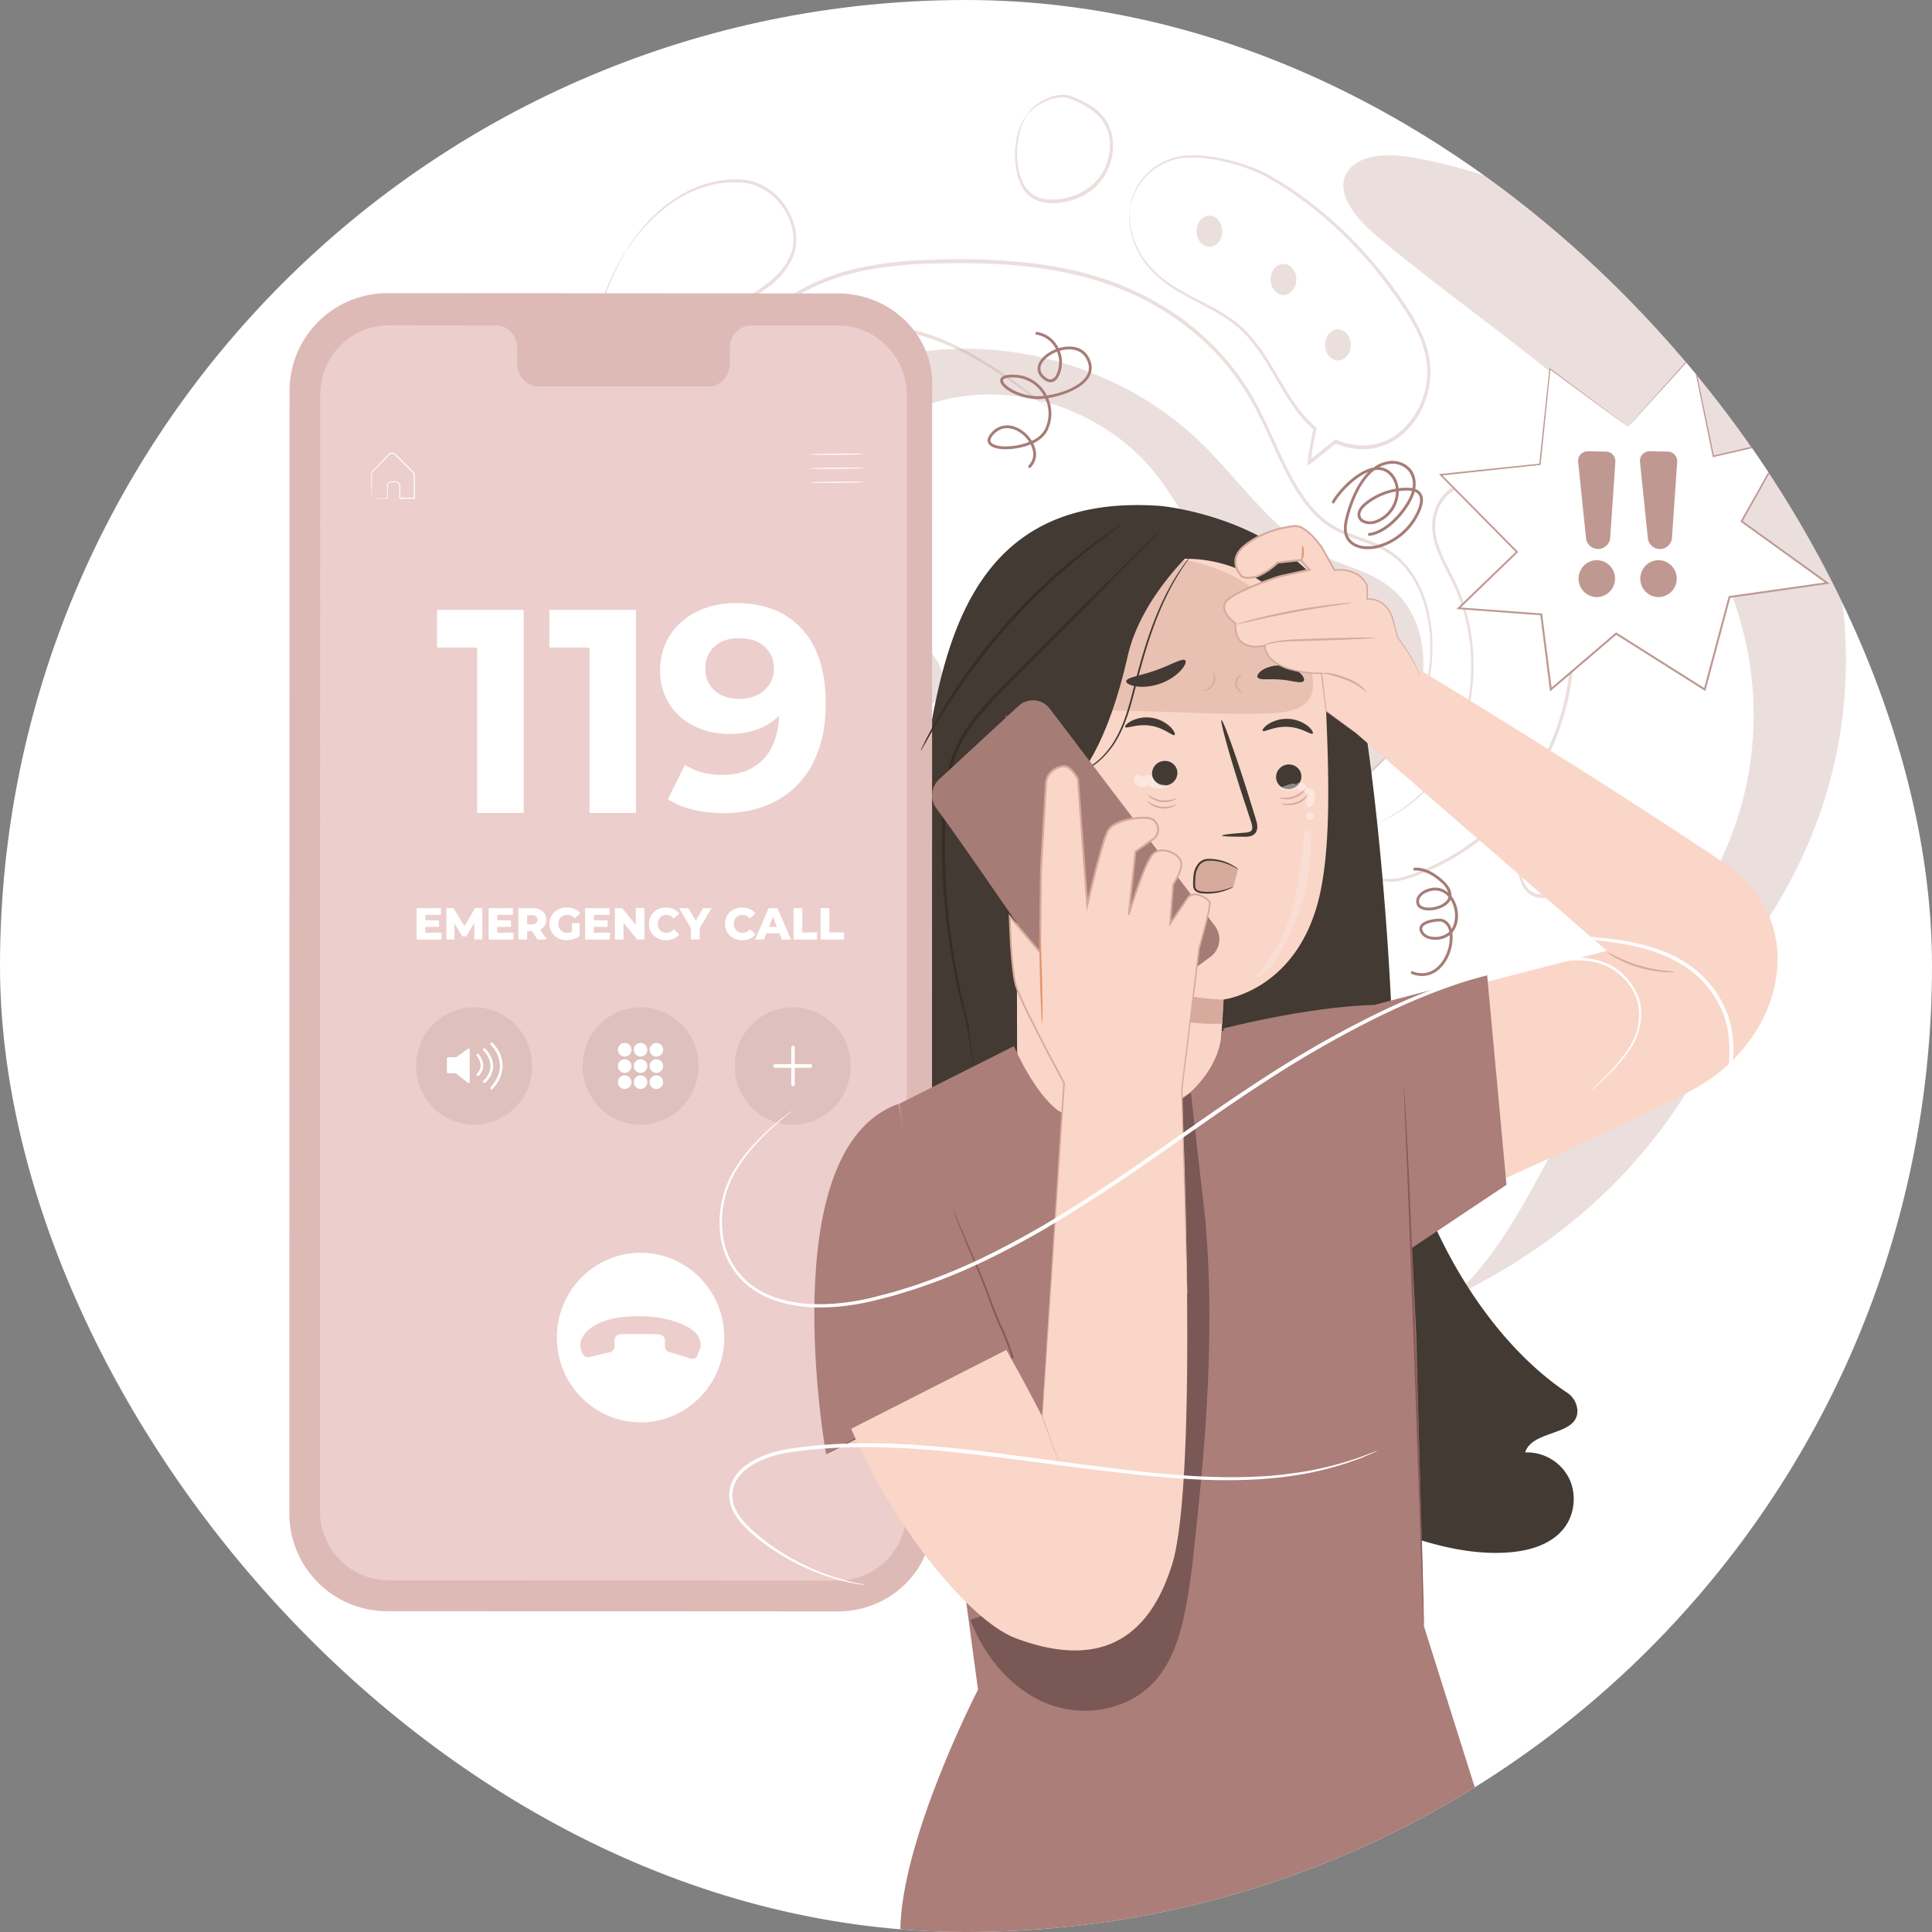 <svg xmlns="http://www.w3.org/2000/svg" width="48" height="48" fill="none"><rect width="100%" height="100%" fill="#808080" stroke="none"/><g clip-path="url(#a)"><rect width="48" height="48" fill="#fff" rx="24"/><g clip-path="url(#b)"><path fill="#BF9892" d="M14.58 8.988a5.59 5.59 0 0 0-1.537 3.564 5.592 5.592 0 0 0 1.183 3.696c1.067 1.352 2.758 2.203 3.51 3.753.145.3.252.633.21.964-.041.331-.263.656-.587.736-.429.106-.832-.223-1.151-.528-1.206-1.148-2.418-2.305-3.395-3.652-.978-1.348-1.717-2.912-1.854-4.57-.136-1.66.393-3.418 1.619-4.544.381-.351.879-.65 1.39-.565.51.085.916.728.61 1.146M31.297 20.884c1.295-.62 2.648-1.289 3.469-2.467.82-1.178.866-3.028-.292-3.877-.484-.355-1.094-.485-1.634-.747-1.225-.595-2-1.813-2.973-2.764-1.934-1.892-4.829-2.745-7.48-2.204-1.633.333-3.305 1.358-3.659 2.987-.227 1.044.14 2.147.75 3.024.61.877 1.445 1.569 2.27 2.248.426.352 1.055.709 1.477.352.385-.325.199-.989-.187-1.313-.386-.324-.9-.449-1.33-.713-1.137-.701-1.448-2.357-.846-3.55.603-1.192 1.926-1.908 3.256-2.036 1.759-.17 3.582.623 4.655 2.027.768 1.004 1.25 2.354 2.41 2.854.782.336 1.794.238 2.36.874.571.642.309 1.72-.323 2.303s-1.511.797-2.349.99" opacity=".31"/><path fill="#BF9892" d="M36.723 28.724c4.078-1.72 7.231-4.887 8.5-8.532 1.267-3.646.63-7.72-1.716-10.976-1.847-2.565-4.829-4.656-8.349-5.292-.568-.102-1.27-.128-1.616.26-.447.499.082 1.185.606 1.63 2.841 2.41 6.326 4.438 8.148 7.452 1.306 2.159 1.624 4.716.876 7.05-.747 2.335-2.552 4.425-4.977 5.763-.552.305-1.147.58-1.563 1.009-.416.428-.609 1.067-.251 1.53" opacity=".31"/><path fill="#BF9892" d="M39.055 27.725c.879-1.521 2.097-3.021 3.806-3.428.081-.02.175-.033.24.018.093.073.062.22.02.33-1.249 3.389-3.668 5.947-6.919 7.519l-.005-.036c1.275-1.21 1.98-2.881 2.858-4.403Z" opacity=".31"/><g fill="#BF9892" opacity=".31"><path d="M26.11 10.182a.964.964 0 0 0-.11-.096c-.074-.06-.185-.146-.327-.257-.287-.218-.702-.537-1.243-.87a7.202 7.202 0 0 0-.91-.48 4.585 4.585 0 0 0-1.106-.335 4.01 4.01 0 0 0-.618-.05 3.248 3.248 0 0 0-1.293.262 3.17 3.17 0 0 0-.622.366c-.096.08-.194.158-.28.25a2.607 2.607 0 0 0-.627.964 2.147 2.147 0 0 0-.133.775c.005.261.056.512.129.741.074.23.17.442.274.635.054.096.105.192.164.28.028.044.056.089.085.132l.089.124c.236.327.494.59.747.796.505.417.983.606 1.312.699.082.026.157.039.221.053.064.015.12.022.164.027a.74.74 0 0 0 .135.012.767.767 0 0 0-.134-.031 1.67 1.67 0 0 1-.161-.036c-.064-.017-.137-.033-.218-.062a3.73 3.73 0 0 1-1.288-.717 4.247 4.247 0 0 1-.73-.793 4.246 4.246 0 0 1-.592-1.15 2.49 2.49 0 0 1-.122-.71c-.003-.248.04-.5.128-.736a2.504 2.504 0 0 1 .606-.928c.084-.09.18-.165.273-.244a3.08 3.08 0 0 1 .606-.357 3.217 3.217 0 0 1 1.267-.26c.207.002.41.012.607.046.395.057.76.184 1.095.322.334.14.636.305.907.466.541.324.96.633 1.25.841l.336.242a.797.797 0 0 0 .12.079Z"/><path d="m21.969 16.865-.007-.026-.022-.077c-.01-.034-.021-.077-.04-.126l-.064-.168a3.687 3.687 0 0 0-.613-.976c-.316-.376-.756-.758-1.274-1.18-.258-.214-.536-.44-.815-.702-.14-.13-.28-.271-.414-.426a3.98 3.98 0 0 1-.386-.51 3.547 3.547 0 0 1-.313-.615l-.06-.171c-.019-.058-.032-.119-.048-.178-.014-.06-.036-.119-.043-.183l-.031-.188c-.013-.062-.015-.127-.02-.191-.003-.065-.01-.13-.012-.196l.004-.197c0-.033 0-.066.002-.1l.01-.099c.007-.066.012-.133.02-.2l.036-.198c.006-.034.011-.067.019-.1l.025-.098.051-.198c.314-1.043 1.02-1.99 1.97-2.492.469-.26.983-.435 1.517-.544a9.78 9.78 0 0 1 1.652-.177c1.127-.033 2.303-.01 3.48.25.588.13 1.161.317 1.7.582.27.13.532.279.783.446a6.48 6.48 0 0 1 1.359 1.2c.196.235.377.484.54.745.324.525.56 1.107.82 1.654.26.546.551 1.073.952 1.442.052.043.1.092.154.13.053.038.106.078.16.113.11.069.223.124.337.172.227.097.456.167.674.253.217.088.429.188.606.344.049.033.089.079.13.12.042.043.086.082.12.132l.11.142.095.155c.118.211.216.437.275.673l.025.087.018.089.036.177.023.177.011.088.005.089c.032.47-.016.926-.132 1.327-.114.403-.292.75-.484 1.044-.39.59-.842.963-1.217 1.232-.382.263-.698.42-.914.522-.107.052-.19.087-.246.111l-.063.029a.089.089 0 0 0-.02.01c0 .002.007 0 .021-.006l.064-.024a5.88 5.88 0 0 0 1.172-.61c.38-.265.84-.637 1.238-1.23a3.85 3.85 0 0 0 .497-1.058c.12-.41.17-.873.14-1.353l-.005-.09-.011-.09-.023-.183-.036-.18-.018-.092-.025-.089a2.851 2.851 0 0 0-.281-.693l-.098-.16a24.536 24.536 0 0 0-.113-.148c-.036-.052-.081-.092-.124-.137-.043-.043-.085-.09-.134-.125a2.129 2.129 0 0 0-.622-.356c-.221-.089-.45-.16-.672-.255a2.076 2.076 0 0 1-.631-.405c-.388-.358-.674-.877-.93-1.42-.26-.543-.495-1.129-.823-1.664a6.828 6.828 0 0 0-.548-.756 6.454 6.454 0 0 0-1.375-1.217 6.514 6.514 0 0 0-.791-.451 7.683 7.683 0 0 0-1.715-.589c-1.186-.26-2.366-.283-3.497-.248a9.84 9.84 0 0 0-1.662.18 5.34 5.34 0 0 0-1.535.553c-.475.264-.908.62-1.243 1.066-.344.437-.595.95-.758 1.48l-.052.203-.025.1c-.008.034-.012.069-.019.102l-.035.204c-.009.069-.014.137-.02.205l-.01.102c-.003.034-.002.068-.003.101l-.003.203c.002.067.009.134.013.2.005.066.008.133.02.197l.033.193c.008.065.03.125.044.187.017.061.031.123.05.182l.063.175c.09.228.2.437.322.627.12.19.255.36.393.515.137.156.279.297.42.428.282.262.561.486.82.697.52.418.961.794 1.278 1.163.32.364.513.711.62.958l.068.166c.02.048.031.09.043.123l.027.075a.14.14 0 0 0 .01.025Z"/><path d="M31.415 18.42c.001.006.094-.008.26-.043.167-.036.409-.09.7-.193.29-.107.636-.27.953-.584a2.146 2.146 0 0 0 .542-.972c.02-.065.03-.135.044-.204.007-.07.019-.14.02-.213a1.58 1.58 0 0 0-.17-.806 1.591 1.591 0 0 0-.463-.534c-.349-.26-.71-.359-1.002-.445a6.95 6.95 0 0 1-.69-.22c-.16-.066-.244-.113-.247-.106-.001.004.019.018.059.044.04.025.1.058.178.096.158.077.394.16.686.252.29.094.644.2.977.454.166.126.324.293.435.51.112.214.172.479.157.75 0 .067-.012.134-.018.2-.014.065-.023.13-.042.193a2.137 2.137 0 0 1-.513.932 2.61 2.61 0 0 1-.923.587c-.285.111-.524.174-.689.222a1.606 1.606 0 0 0-.254.08ZM25.512 2.856a.272.272 0 0 0-.052.064c-.03.046-.071.116-.113.216a1.984 1.984 0 0 0-.12.923c.02.197.064.42.184.617.06.096.14.182.234.241.094.062.2.098.309.118.22.037.45.008.681-.06a1.47 1.47 0 0 0 .654-.404c.193-.205.318-.49.353-.781.041-.29-.024-.593-.166-.804a1.343 1.343 0 0 0-.505-.436 2.915 2.915 0 0 0-.386-.17.529.529 0 0 0-.128-.023.981.981 0 0 0-.439.087 1.331 1.331 0 0 0-.3.179 1.02 1.02 0 0 0-.162.162.308.308 0 0 0-.044.071c.005.007.068-.091.223-.202a1.39 1.39 0 0 1 .297-.16.962.962 0 0 1 .421-.07.69.69 0 0 1 .238.074c.083.036.168.076.253.124.17.094.347.222.474.418.129.195.186.465.147.735-.034.268-.15.532-.33.723-.178.195-.399.315-.62.385a1.47 1.47 0 0 1-.651.063.705.705 0 0 1-.501-.32 1.38 1.38 0 0 1-.18-.576 2.03 2.03 0 0 1 .092-.899c.073-.198.143-.29.137-.295ZM17.91 15.684c-.003-.002-.018.014-.046.048a1.22 1.22 0 0 0-.108.161 1.072 1.072 0 0 0-.114.302 1.433 1.433 0 0 0-.015.44c.02.166.081.335.177.492.047.077.11.152.185.206a.657.657 0 0 0 .251.107c.18.037.37.015.558-.038.188-.055.38-.155.537-.323a1.146 1.146 0 0 0 .285-.991 1.082 1.082 0 0 0-.119-.306.992.992 0 0 0-.175-.24.912.912 0 0 0-.214-.154 1.208 1.208 0 0 0-.218-.09.76.76 0 0 0-.212-.024 1.05 1.05 0 0 0-.601.222.854.854 0 0 0-.135.13.208.208 0 0 0-.037.058c.005.006.06-.07.187-.155.126-.082.328-.187.586-.187a.746.746 0 0 1 .198.029c.066.021.137.053.205.09a.84.84 0 0 1 .355.369c.045.087.086.179.105.28a1.047 1.047 0 0 1-.263.897c-.145.155-.325.25-.504.304-.18.052-.361.073-.527.042a.591.591 0 0 1-.228-.093.627.627 0 0 1-.168-.182 1.176 1.176 0 0 1-.174-.453 1.4 1.4 0 0 1 .003-.418c.022-.12.06-.219.097-.294.076-.15.134-.223.128-.229ZM37.946 20.955c-.003-.003-.05.046-.113.162a.984.984 0 0 0-.108.565.98.98 0 0 0 .136.374c.036.06.083.118.141.16a.503.503 0 0 0 .193.082.903.903 0 0 0 .425-.027.916.916 0 0 0 .411-.244.876.876 0 0 0 .224-.759.776.776 0 0 0-.09-.236.737.737 0 0 0-.3-.3.664.664 0 0 0-.33-.073.843.843 0 0 0-.462.15c-.097.074-.13.144-.127.146.006.006.045-.054.143-.113a.875.875 0 0 1 .447-.116.634.634 0 0 1 .569.355.688.688 0 0 1 .079.444.779.779 0 0 1-.205.429.856.856 0 0 1-.378.225.86.86 0 0 1-.394.032c-.257-.035-.387-.327-.427-.541a.993.993 0 0 1 .08-.535c.052-.116.092-.175.086-.18ZM28.084 5.133c-.001 0-.004.012-.008.038a1.646 1.646 0 0 0 .015.564c.039.192.117.422.258.651.14.231.346.451.602.643.255.194.56.355.888.526.326.173.683.357 1.005.658.321.301.583.726.845 1.177.264.447.544.939.959 1.297l-.015-.047a23.76 23.76 0 0 0-.08.41l-.038.215-.017.111c-.005.04-.011.071-.01.122v.08l.058-.046.657-.523-.034.005c.36.154.771.2 1.162.072.39-.127.744-.443.966-.87.202-.383.292-.856.216-1.295-.071-.44-.265-.818-.474-1.154a10.797 10.797 0 0 0-1.378-1.755 9.751 9.751 0 0 0-1.482-1.257c-.246-.17-.49-.321-.732-.45a4.29 4.29 0 0 0-.723-.277c-.47-.132-.908-.192-1.293-.16a1.54 1.54 0 0 0-.912.421 1.493 1.493 0 0 0-.38.591 1.363 1.363 0 0 0-.047.188c-.006.042-.01.064-.008.065a.41.41 0 0 0 .017-.063 1.497 1.497 0 0 1 .44-.751c.21-.195.518-.367.895-.398.378-.026.812.037 1.277.173.231.07.473.157.712.278.237.13.48.281.723.452.489.34.986.755 1.467 1.255.481.497.946 1.08 1.364 1.743.204.331.39.7.458 1.117.071.413-.014.859-.206 1.224-.212.408-.549.71-.92.83-.373.123-.767.08-1.115-.068l-.018-.008-.016.013-.657.526.058.034c0-.024.005-.066.01-.1l.016-.107.037-.213c.026-.14.053-.278.079-.409l.006-.03-.021-.017c-.401-.344-.68-.826-.945-1.273-.264-.45-.532-.88-.864-1.188-.332-.306-.694-.489-1.022-.659-.33-.167-.632-.324-.885-.512a2.293 2.293 0 0 1-.598-.622 2.026 2.026 0 0 1-.264-.632 1.744 1.744 0 0 1-.04-.441c.006-.101.015-.153.012-.154Z"/><path d="M32.923 8.534c-.016.213.113.4.29.42.175.02.33-.138.345-.35.016-.213-.113-.4-.289-.42-.175-.02-.33.137-.346.35ZM31.888 7.33c.176 0 .319-.172.319-.386 0-.214-.143-.387-.319-.387-.176 0-.319.173-.319.387 0 .214.143.387.319.387ZM29.73 5.71c-.016.212.113.4.289.42.175.019.33-.138.346-.35.016-.213-.113-.401-.289-.42-.175-.02-.33.137-.346.35ZM34.31 20.418s-.005-.006-.018-.014a1.292 1.292 0 0 0-.688-.218 1.282 1.282 0 0 0-.543.11l-.1.045.107-.002a.845.845 0 0 1 .43.098.765.765 0 0 1 .348.41l.002-.026a.739.739 0 0 0-.066.516c.04.18.149.342.293.435.142.098.312.14.482.135.171-.004.343-.05.514-.108a5.943 5.943 0 0 0 3.022-2.359 6.3 6.3 0 0 0 .696-1.454 6.244 6.244 0 0 0 .313-1.721 7.636 7.636 0 0 0-.162-1.82 5.504 5.504 0 0 0-.478-1.393c-.226-.421-.554-.752-.924-.94-.368-.188-.778-.25-1.157-.14a1.08 1.08 0 0 0-.748.748c-.017.053-.028.11-.037.165-.034.226 0 .458.065.66.065.205.153.39.243.567.09.179.183.349.258.526.076.176.144.356.195.539.212.73.237 1.474.138 2.12a4.442 4.442 0 0 1-.575 1.618 4.026 4.026 0 0 1-.782.945c-.247.216-.463.34-.607.424l-.164.097a.557.557 0 0 0-.056.037.35.35 0 0 0 .057-.026l.168-.09a3.426 3.426 0 0 0 1.016-.803 4 4 0 0 0 .404-.551c.258-.426.493-.978.594-1.638a5.042 5.042 0 0 0-.132-2.159 4.433 4.433 0 0 0-.196-.551c-.077-.182-.17-.354-.258-.531a3.679 3.679 0 0 1-.236-.554 1.357 1.357 0 0 1-.06-.613c.009-.051.017-.103.034-.152a1.012 1.012 0 0 1 .217-.395c.131-.147.3-.243.479-.295.36-.102.756-.043 1.11.139.355.18.67.5.888.905.213.411.364.88.467 1.365a7.6 7.6 0 0 1 .16 1.79 6.15 6.15 0 0 1-.306 1.692 6.202 6.202 0 0 1-.683 1.433 6.286 6.286 0 0 1-.439.592 5.927 5.927 0 0 1-2.54 1.752c-.17.06-.336.105-.5.11a.762.762 0 0 1-.455-.123.674.674 0 0 1-.214-.864l.008-.013-.006-.014a.807.807 0 0 0-.82-.529l.006.042a1.271 1.271 0 0 1 .927-.058c.105.034.181.073.233.098l.058.032.019.01ZM15.556 6.23s-.174.233-.398.726a6.644 6.644 0 0 0-.557 2.464c-.001.064-.003.13-.002.196.005.132.007.268.024.404.026.274.082.56.178.833.092.275.216.548.38.798.083.124.175.241.279.348.105.105.222.195.349.267.127.074.265.118.408.143a.67.67 0 0 0 .434-.077.82.82 0 0 0 .329-.372c.077-.16.118-.34.142-.522.051-.364.027-.735.035-1.104.007-.37.03-.746.108-1.111.077-.364.212-.708.418-.974.204-.268.461-.463.718-.64.257-.178.517-.34.759-.534a1.79 1.79 0 0 0 .57-.763c.104-.33.049-.695-.09-.968-.13-.28-.326-.5-.542-.648a1.38 1.38 0 0 0-.684-.237 2.675 2.675 0 0 0-.652.05c-.41.09-.765.262-1.051.462-.287.198-.51.416-.68.607-.087.093-.155.187-.218.264-.058.082-.109.15-.147.208l-.084.134a.264.264 0 0 0-.026.047s.012-.013.033-.042l.09-.127c.04-.056.092-.122.151-.201.064-.074.134-.165.222-.256.171-.185.395-.396.68-.588a2.9 2.9 0 0 1 1.04-.442c.201-.039.417-.054.639-.043.22.015.447.092.655.232.206.143.39.354.515.62.03.067.057.138.08.21.023.07.037.146.044.223.014.153.006.317-.042.46-.054.144-.133.281-.225.4a1.986 1.986 0 0 1-.32.322c-.235.189-.496.35-.755.528-.258.178-.523.376-.738.657-.216.28-.357.64-.436 1.014-.08.377-.104.76-.11 1.134-.007.374.016.74-.033 1.09a1.645 1.645 0 0 1-.132.49.735.735 0 0 1-.294.336c-.249.145-.541.065-.78-.063a1.546 1.546 0 0 1-.334-.253c-.1-.102-.19-.215-.27-.334a3.468 3.468 0 0 1-.374-.776 3.473 3.473 0 0 1-.178-.811c-.018-.134-.02-.267-.026-.397v-.193a6.691 6.691 0 0 1 .21-1.507 6.363 6.363 0 0 1 .585-1.496l.079-.138a.274.274 0 0 0 .024-.05Z"/></g><path fill="#423A33" d="M39.19 35.04a.568.568 0 0 0-.265-.445c-2.35-1.576-4.123-5.07-4.301-8.026l-.016-.512v-.002c-.147-4.447-.761-9.565-1.303-10.723-1.152-2.466-4.471-2.762-4.471-2.762-4.583-.332-5.402 3.235-5.865 6.483a1604.33 1604.33 0 0 1-1.396 9.238l.843.33c.992 2.979 3.227 5.387 6.131 6.495.845.322 1.56.452 1.896.174a11.5 11.5 0 0 0 4.824 2.966c.74.228 1.516.38 2.286.307.5-.047 1.027-.215 1.326-.624.257-.353.292-.858.087-1.243a1.174 1.174 0 0 0-1.073-.611c.174-.57 1.316-.403 1.297-1.045Z"/><path fill="#FAD6C8" d="m29.444 13.882-.286-.277-3.099 1.265a.87.87 0 0 0-.817.848l.027 10.226c-.004.693.134 1.293.547 1.846l.435.582c.992 1.327 3.033 1.218 3.82-.244.054-.103.092-.192.108-.265.017-.091.042-.151.047-.228.092-.823.097-1.536.097-1.536.055-.903.073-1.274.074-1.266 0 0 1.898-.22 2.411-2.688.255-1.227.207-2.915.135-4.577-.099-2.3-1.674-3.688-3.499-3.686Z"/><path fill="#D6AA9C" d="M24.952 17.824c2.085-.356 4.28-.047 6.43-.094.36-.008.757-.037 1.003-.215.244-.178.26-.448.225-.69-.176-1.224-1.371-2.668-3.4-2.952" opacity=".47"/><path fill="#DEBAB7" d="M20.809 40.036 9.623 40.03a2.43 2.43 0 0 1-2.435-2.424l.005-27.898A2.43 2.43 0 0 1 9.63 7.284l11.186.006c1.346.001 2.436 1.087 2.343 2.425l-.005 27.898c.092 1.339-1 2.424-2.346 2.423Z"/><path fill="#ECCECC" d="M20.825 8.088h-2.169c-.29 0-.526.248-.526.556v.4c0 .307-.236.556-.527.556l-4.228-.002c-.29 0-.526-.25-.526-.558v-.399c0-.308-.236-.557-.527-.557h-.763l-1.898-.002c-.943 0-1.707.773-1.707 1.728l-.006 27.724c0 .954.763 1.728 1.706 1.729l11.164.006c.942 0 1.707-.773 1.707-1.728l.006-27.724c0-.954-.764-1.728-1.706-1.729Z"/><path fill="#fff" d="M21.46 11.28c0 .008-.3.016-.671.02-.372.003-.673-.001-.673-.01 0-.007.301-.016.672-.02.372-.002.673.002.673.01ZM21.465 11.628c0 .008-.301.017-.672.02-.372.003-.673 0-.673-.009 0-.008.301-.017.672-.02.371-.003.673.001.673.009ZM21.468 11.976c0 .008-.301.017-.672.02-.372.004-.673 0-.673-.008s.3-.017.672-.02c.372-.003.672 0 .672.008ZM9.235 12.386s.01-.002.028-.002l.078-.003.287-.007-.008.008-.004-.21c0-.04-.003-.076 0-.122a.111.111 0 0 1 .097-.09c.046 0 .087-.003.137 0a.113.113 0 0 1 .095.112l.003.308-.013-.014.362-.003-.014.014-.004-.457v-.116c0-.036-.022-.06-.052-.087l-.158-.158-.153-.153-.074-.074c-.025-.025-.045-.05-.075-.056a.096.096 0 0 0-.083.016c-.022.018-.046.045-.068.067l-.13.133c-.081.085-.167.164-.228.238-.027.041-.017.091-.019.137v.13a110.792 110.792 0 0 1-.004.389l-.003-.044-.003-.131-.005-.21-.002-.132-.001-.072c0-.026.006-.053.02-.077.067-.083.147-.156.229-.245l.129-.134c.023-.023.042-.046.07-.07a.12.12 0 0 1 .105-.02c.038.008.063.04.087.062l.074.074.153.152.159.158c.013.014.028.025.04.044.012.019.019.04.02.062v.117l.004.457v.014h-.014l-.362.002h-.013v-.013l-.002-.308a.088.088 0 0 0-.074-.088c-.041-.003-.09-.001-.131 0a.09.09 0 0 0-.078.07c-.004.037-.001.08-.002.118v.219h-.008l-.292-.003a8.08 8.08 0 0 1-.1-.002ZM15.915 35.337c1.148 0 2.08-.943 2.08-2.106 0-1.163-.932-2.106-2.08-2.106-1.148 0-2.08.943-2.08 2.106 0 1.163.932 2.106 2.08 2.106Z"/><path fill="#ECCECC" d="m14.638 33.716.52-.124a.143.143 0 0 0 .109-.14v-.108s-.022-.184.15-.196c.122-.008.903 0 .903 0s.206-.004.202.16v.158c0 .054.035.102.086.117l.563.173a.121.121 0 0 0 .148-.07l.072-.177a.236.236 0 0 0 .018-.102.498.498 0 0 0-.097-.263c-.112-.145-.638-.488-1.642-.438-.956.047-1.165.455-1.22.552a.418.418 0 0 0-.017.272l.042.1a.142.142 0 0 0 .163.086Z"/><path fill="#A88886" d="M15.915 27.943a1.45 1.45 0 0 0 1.44-1.459 1.45 1.45 0 0 0-1.44-1.459 1.45 1.45 0 0 0-1.44 1.46 1.45 1.45 0 0 0 1.44 1.458Z" opacity=".2"/><path fill="#fff" d="M15.521 26.656a.169.169 0 0 0 .168-.17.169.169 0 0 0-.168-.17.169.169 0 0 0-.168.17c0 .094.075.17.168.17ZM16.082 26.486c0 .094-.075.17-.167.17a.169.169 0 0 1-.168-.17c0-.094.075-.17.168-.17.092 0 .167.076.167.17ZM16.476 26.486c0 .094-.075.17-.168.17a.169.169 0 0 1-.167-.17c0-.094.075-.17.167-.17.093 0 .168.076.168.17ZM15.689 26.08c0 .095-.075.17-.168.17a.169.169 0 0 1-.168-.17c0-.093.076-.169.168-.169.092 0 .168.076.168.17ZM16.082 26.08c0 .095-.075.17-.167.17a.169.169 0 0 1-.168-.17c0-.093.075-.169.168-.169.092 0 .167.076.167.17ZM16.476 26.081c0 .094-.075.17-.168.17a.169.169 0 0 1-.167-.17c0-.094.075-.17.167-.17.093 0 .168.076.168.17ZM15.689 26.887c0 .093-.075.17-.168.17a.169.169 0 0 1-.168-.17c0-.094.076-.17.168-.17.092 0 .168.076.168.17ZM16.082 26.887c0 .093-.075.17-.167.17a.169.169 0 0 1-.168-.17c0-.094.075-.17.168-.17.092 0 .167.076.167.17ZM16.476 26.887c0 .093-.075.17-.168.17a.169.169 0 0 1-.167-.17c0-.094.075-.17.167-.17.093 0 .168.076.168.17Z"/><path fill="#A88886" d="M11.78 27.943a1.45 1.45 0 0 0 1.44-1.459 1.45 1.45 0 0 0-1.44-1.459 1.45 1.45 0 0 0-1.44 1.46 1.45 1.45 0 0 0 1.44 1.458Z" opacity=".2"/><path fill="#fff" d="M11.104 26.293v.346c0 .014.011.026.026.026h.188c.005 0 .011.002.016.006l.293.233a.026.026 0 0 0 .042-.021v-.807c0-.022-.024-.035-.041-.022l-.284.207a.027.027 0 0 1-.015.004l-.2.002a.027.027 0 0 0-.025.026ZM12.214 27.067a.033.033 0 0 1-.022-.008.034.034 0 0 1-.003-.047c.164-.186.242-.377.231-.57a.774.774 0 0 0-.228-.483.034.034 0 0 1-.003-.047.033.033 0 0 1 .047-.003c.009.009.233.214.25.53.012.21-.071.418-.248.617a.034.034 0 0 1-.024.011Z"/><path fill="#fff" d="M12.033 26.904a.032.032 0 0 1-.024-.01.034.034 0 0 1 .001-.048.493.493 0 0 0 .176-.358c0-.217-.174-.386-.176-.388a.034.034 0 0 1-.001-.047.033.033 0 0 1 .047-.001c.008.008.196.19.196.436a.559.559 0 0 1-.196.407.034.034 0 0 1-.023.009Z"/><path fill="#fff" d="M11.871 26.735a.033.033 0 0 1-.023-.057c.203-.203.007-.433-.001-.443a.034.034 0 0 1 .003-.047.033.033 0 0 1 .046.003c.003.002.246.287 0 .535a.035.035 0 0 1-.025.01Z"/><path fill="#A88886" d="M19.695 27.943a1.45 1.45 0 0 0 1.44-1.459 1.45 1.45 0 0 0-1.44-1.459 1.45 1.45 0 0 0-1.44 1.46 1.45 1.45 0 0 0 1.44 1.458Z" opacity=".2"/><path fill="#fff" d="M19.703 26.988a.044.044 0 0 1-.044-.044v-.92c0-.024.02-.044.044-.044.025 0 .044.02.044.044v.92c0 .024-.02.044-.044.044Z"/><path fill="#fff" d="M20.136 26.529h-.881a.044.044 0 0 1-.044-.045c0-.024.02-.044.044-.044h.88a.044.044 0 1 1 0 .089ZM19.924 15.629c.394.43.591 1.049.591 1.856 0 .572-.106 1.063-.317 1.471a2.166 2.166 0 0 1-.893.93c-.385.211-.828.317-1.331.317-.266 0-.52-.03-.762-.09a2.028 2.028 0 0 1-.62-.256l.428-.858c.242.169.553.253.932.253.423 0 .757-.127 1.004-.38.247-.252.38-.616.399-1.092-.3.303-.712.455-1.24.455-.317 0-.607-.065-.867-.195a1.523 1.523 0 0 1-.62-.552 1.499 1.499 0 0 1-.228-.825c0-.336.084-.632.25-.887.166-.254.392-.45.68-.587.287-.137.606-.206.957-.206.698 0 1.244.216 1.637.646Zm-.936 1.52a.696.696 0 0 0 .24-.544.697.697 0 0 0-.233-.54c-.154-.14-.366-.21-.636-.21-.247 0-.448.068-.602.202a.69.69 0 0 0-.231.548.7.7 0 0 0 .231.552c.154.137.36.205.616.205.251 0 .457-.07.615-.212ZM13.01 15.151v5.047h-1.154v-4.11h-.997v-.937h2.15ZM15.8 15.151v5.047h-1.154v-4.11h-.997v-.937h2.15ZM10.97 23.172v.17h-.618v-.78h.603v.17h-.388v.132h.342v.165h-.342v.143h.402ZM11.785 23.342l-.002-.413-.198.336h-.097l-.197-.325v.401h-.201v-.78h.179l.27.45.265-.45h.179l.002.78h-.2ZM12.757 23.172v.17h-.617v-.78h.603v.17h-.388v.132h.342v.165h-.342v.143h.402ZM13.214 23.135h-.118v.207h-.218v-.78h.352c.07 0 .13.012.181.035.051.024.09.057.119.1a.276.276 0 0 1 .042.153.272.272 0 0 1-.04.148.268.268 0 0 1-.111.098l.166.245h-.233l-.14-.206Zm.104-.369c-.023-.02-.057-.03-.102-.03h-.12v.229h.12c.045 0 .079-.01.102-.03.022-.02.034-.047.034-.084a.107.107 0 0 0-.034-.085ZM14.207 22.935h.193v.323a.496.496 0 0 1-.152.074.603.603 0 0 1-.171.025.454.454 0 0 1-.218-.052.385.385 0 0 1-.207-.353.4.4 0 0 1 .056-.21.376.376 0 0 1 .152-.143.464.464 0 0 1 .221-.052c.072 0 .137.012.194.037a.37.37 0 0 1 .143.105l-.139.128a.243.243 0 0 0-.187-.087c-.066 0-.119.02-.16.06a.219.219 0 0 0-.06.163c0 .043.01.08.028.115a.2.2 0 0 0 .077.079c.033.019.07.028.113.028.042 0 .081-.008.118-.026v-.214ZM15.156 23.172v.17h-.618v-.78h.604v.17h-.388v.132h.341v.165h-.341v.143h.402ZM16.01 22.562v.78h-.18l-.34-.416v.416h-.213v-.78h.18l.339.416v-.416h.213ZM16.33 23.305a.386.386 0 0 1-.207-.353.4.4 0 0 1 .055-.21.38.38 0 0 1 .151-.143.448.448 0 0 1 .218-.052c.07 0 .133.013.19.037a.37.37 0 0 1 .14.11l-.138.127a.226.226 0 0 0-.181-.091.22.22 0 0 0-.112.028.196.196 0 0 0-.076.079.245.245 0 0 0-.027.116.24.24 0 0 0 .027.116.19.19 0 0 0 .076.079.22.22 0 0 0 .112.028c.07 0 .131-.03.181-.091l.139.127a.367.367 0 0 1-.141.11.47.47 0 0 1-.407-.016ZM17.384 23.062v.28h-.218v-.283l-.294-.497h.23l.183.31.182-.31h.211l-.294.5ZM18.22 23.305a.386.386 0 0 1-.206-.353.4.4 0 0 1 .055-.21.38.38 0 0 1 .15-.143.448.448 0 0 1 .218-.052c.07 0 .134.013.19.037a.37.37 0 0 1 .141.11l-.138.127a.226.226 0 0 0-.182-.091.22.22 0 0 0-.111.028.196.196 0 0 0-.076.079.245.245 0 0 0-.027.116c0 .044.009.083.027.116a.19.19 0 0 0 .076.079.22.22 0 0 0 .111.028c.071 0 .132-.03.182-.091l.138.127a.367.367 0 0 1-.14.11.47.47 0 0 1-.408-.016ZM19.367 23.19h-.326l-.06.152h-.222l.34-.78h.214l.34.78h-.226l-.06-.152Zm-.064-.162-.1-.25-.098.25h.198ZM19.716 22.562h.218v.605h.367v.175h-.585v-.78ZM20.387 22.562h.218v.605h.367v.175h-.585v-.78ZM40.445 10.601l-1.939-1.438-.248 2.371-2.464.261 1.893 1.917-1.45 1.399 2.053.153.239 1.866 1.624-1.39 2.2 1.39.614-2.3 2.43-.345-2.13-1.535 1.149-2.043-1.85.429-.519-2.513-1.602 1.778Z"/><path fill="#BF9892" d="m40.446 10.602.105-.121.309-.347 1.18-1.319.015-.017.005.023.524 2.511-.02-.013 1.849-.43.043-.01-.022.039-1.146 2.043-.007-.028 2.13 1.533.048.034-.058.008-2.429.347.02-.018-.614 2.3-.01.032-.028-.018-1.697-1.072-.503-.317.03-.003-1.624 1.39-.035.029-.006-.045-.238-1.866.023.021-2.052-.154-.053-.004.038-.036 1.45-1.398v.032L35.78 11.81l-.029-.03.04-.005 2.465-.257-.014.015.252-2.371.002-.022.017.013 1.434 1.072.371.28.127.097-.126-.09-.373-.274L38.5 9.174l.02-.009-.244 2.372-.001.014h-.014l-2.464.265.012-.033 1.895 1.915.015.016-.016.016-1.448 1.4-.014-.04 2.052.151.02.002.002.02.24 1.865-.041-.016 1.624-1.39.014-.011.015.01.503.317 1.697 1.072-.037.015.616-2.3.004-.015.016-.002 2.43-.345-.011.043-2.128-1.536-.016-.011.01-.017 1.15-2.042.02.029-1.849.426-.017.004-.004-.017-.515-2.514.021.006-1.194 1.315-.31.34-.107.114Z"/><path fill="#BF9892" d="m40.133 11.476-.128 1.88a.303.303 0 0 1-.285.284.302.302 0 0 1-.316-.273l-.195-1.891a.239.239 0 0 1 .24-.264l.453.008c.135.003.24.12.231.256ZM39.241 14.518c.078.241.334.373.571.294a.46.46 0 0 0 .291-.578.452.452 0 0 0-.571-.294.46.46 0 0 0-.29.578ZM41.669 11.476l-.129 1.88a.303.303 0 0 1-.284.284.302.302 0 0 1-.316-.273l-.195-1.891a.239.239 0 0 1 .24-.264l.452.008c.136.003.24.12.232.256ZM40.775 14.518c.077.241.333.373.57.294a.46.46 0 0 0 .291-.578.452.452 0 0 0-.57-.294.46.46 0 0 0-.291.578Z"/><path fill="#FAD6C8" d="M30.47 26.26s1.676-.729 2.54-.894c.866-.166 6.91-1.744 6.91-1.744l-6.239-5.415 1.377-1.696s4.634 2.801 7.93 5.033c0 0 .023.013.06.043 1.875 1.494 1.219 4.097-.705 5.319-.958.609-5.157 2.443-5.972 2.845-1.626.802-1.6.775-1.6.775l-4.3-4.266Z"/><path fill="#423A33" d="M29.252 19.209a.317.317 0 0 1-.32.306.303.303 0 0 1-.31-.304.318.318 0 0 1 .32-.306c.173-.001.313.135.31.304ZM32.333 19.298a.317.317 0 0 1-.32.306.303.303 0 0 1-.31-.304.318.318 0 0 1 .32-.307c.173 0 .312.136.31.305ZM32.613 18.226c-.04.04-.27-.151-.61-.167-.338-.022-.596.142-.63.098-.018-.02.026-.092.139-.167a.858.858 0 0 1 .99.055c.1.086.132.163.111.181ZM29.18 18.261c-.044.035-.254-.178-.589-.23-.334-.056-.607.08-.637.033-.015-.021.035-.09.154-.152a.856.856 0 0 1 .98.158c.09.096.115.176.093.191ZM30.361 20.76c0-.02.212-.046.555-.072.088-.005.17-.018.188-.077.023-.063-.008-.159-.045-.263l-.223-.68c-.309-.969-.527-1.763-.489-1.776.039-.012.32.763.629 1.732l.212.684c.028.101.078.217.028.346a.218.218 0 0 1-.149.12c-.056.015-.105.014-.148.014-.344 0-.558-.008-.558-.028Z"/><path fill="#D6AA9C" d="M30.401 24.834s-1.657.024-3.245-1.056c0 0 .742 1.764 3.211 1.655l.034-.6Z"/><path fill="#423A33" d="M27.98 16.924c.013-.098.353-.132.73-.269.38-.13.667-.317.737-.248.032.034-.004.133-.11.25a1.287 1.287 0 0 1-.514.328c-.227.08-.449.092-.603.066-.156-.025-.244-.08-.24-.127ZM32.389 16.921c-.064.075-.293-.018-.573-.036-.28-.028-.521.026-.572-.058-.022-.04.02-.117.127-.185a.789.789 0 0 1 .473-.104.787.787 0 0 1 .45.18c.095.084.123.166.095.203Z"/><path fill="#423A33" d="M25.302 20.082s1.736.547 2.718-3.791c.336-1.484 1.694-2.685 1.694-2.685l-.55-.168s-3.423.976-3.481 1.02c-.058.044-.864 1.793-.864 1.793l.483 3.831Z"/><path fill="#F7BA9B" d="M25.73 19.92c.01-.185-.18-.632-.36-.67-.478-.1-1.35-.105-1.419 1.135-.095 1.695 1.605 1.442 1.61 1.394.005-.038.14-1.219.17-1.859Z"/><path fill="#E3956B" d="M25.087 21.107c-.007-.006-.03.02-.081.04a.288.288 0 0 1-.218-.009c-.174-.076-.306-.369-.297-.674a.986.986 0 0 1 .105-.419c.058-.12.142-.203.232-.213.09-.016.15.041.168.09.02.05.007.082.016.086.004.004.037-.027.028-.097a.188.188 0 0 0-.06-.11.219.219 0 0 0-.159-.053c-.13.002-.252.115-.32.245-.073.13-.122.294-.127.467-.008.342.147.672.385.756a.31.31 0 0 0 .27-.03c.052-.038.064-.076.058-.079Z"/><path fill="#423A33" d="M26.481 19.253c0-.006.093-.006.251-.052.157-.044.38-.149.596-.35.108-.1.214-.224.31-.369.095-.145.18-.313.254-.495.148-.366.243-.791.36-1.233.118-.442.245-.86.385-1.231.138-.372.291-.696.436-.958.145-.262.283-.462.384-.596.049-.067.092-.116.12-.15a.434.434 0 0 1 .044-.05c.001 0-.012.02-.038.056-.025.036-.066.086-.113.155a5.822 5.822 0 0 0-.37.6c-.14.263-.29.586-.425.957-.137.37-.263.787-.38 1.228-.117.44-.214.868-.366 1.237a2.806 2.806 0 0 1-.26.5c-.1.146-.21.27-.32.372a1.479 1.479 0 0 1-.613.343c-.162.042-.255.036-.255.036Z"/><path fill="#382D25" d="M24.192 26.486a.498.498 0 0 1-.018-.082l-.042-.24-.151-.921.04-.006.028.2-.002-.006.035.076-.041.015a16.547 16.547 0 0 1-.64-4.494c.006-.62.002-1.278.166-1.935.067-.272.17-.532.304-.77.134-.237.294-.453.463-.652.34-.398.707-.741 1.042-1.081l1.796-1.79 1.216-1.203.334-.324.088-.083a.163.163 0 0 1 .032-.026l-.026.032-.083.088-.323.335-1.2 1.22-1.785 1.802c-.333.341-.7.686-1.034 1.08-.335.392-.624.855-.75 1.392-.161.643-.159 1.299-.166 1.916a17.283 17.283 0 0 0 .608 4.482l-.042.015-.034-.076-.001-.003v-.003c-.01-.071-.018-.14-.025-.2l.04-.007.132.924.032.243c.007.053.01.081.007.082ZM22.875 18.648a.313.313 0 0 1 .03-.071l.097-.2a14.017 14.017 0 0 1 1.056-1.723c.268-.367.577-.76.924-1.153a13.888 13.888 0 0 1 2.616-2.3l.184-.12a.292.292 0 0 1 .067-.037.291.291 0 0 1-.059.05l-.176.132a16.487 16.487 0 0 0-2.575 2.326 16.039 16.039 0 0 0-1.596 2.142c-.18.29-.321.53-.414.698l-.11.192a.278.278 0 0 1-.044.064Z"/><path fill="#445962" d="m25.192 25.99-.006-.002.006.002ZM25.186 25.988l-.018-.006.018.006Z"/><path fill="#AB7E79" d="m37.774 48-2.4-7.608-.188-7.23-.147-3.07c-.783-2.548-3.272-4.7-3.272-4.7l-1.413.22c-.055 1.59-2.387 3.034-4.064 1.98-.62-.463-1.098-1.602-1.098-1.602l-2.851 1.434 1.957 14.554s-1.93 3.747-1.93 6.023h15.406V48Z"/><path fill="#445962" d="m25.17 25.983-.018-.006c.004 0 .01.003.017.006ZM25.151 25.977c-.01-.004-.013-.005 0 0Z"/><path fill="#040000" d="M24.107 40.24c.351.932 1.04 1.751 1.941 2.097.902.346 2.01.15 2.658-.587.398-.453.598-1.057.724-1.657a16.65 16.65 0 0 0 .234-1.6c.302-2.721.522-5.47.28-8.2l-.357-3.149-1.034.606-.48 11.218-3.966 1.273Z" opacity=".3"/><path fill="#AB7E79" d="M30.38 25.556s2.078-.543 3.767-.59l2.801-.735.48 5.206-2.672 1.783-4.375-5.664ZM25.441 33.561l-4.918 2.567s-1.362-7.592 1.804-8.704l.183 1.079 2.931 5.058Z"/><path fill="#875A57" d="m34.882 27.03.004.034.008.1.024.39c.021.337.046.826.076 1.43.058 1.209.126 2.88.191 4.724a586.489 586.489 0 0 1 .183 6.158l.007.39v.1l-.001.035c-.001 0-.003-.011-.004-.034l-.005-.101-.016-.39-.051-1.431-.163-4.726-.177-4.723-.06-1.432c-.006-.166-.01-.297-.015-.39l-.002-.1v-.035ZM20.523 36.128l.019-.013.06-.035.233-.127.862-.459 2.852-1.497.598-.311-.012.032c-.097-.267-.18-.526-.299-.76-.11-.24-.196-.479-.278-.704-.163-.45-.331-.842-.47-1.17a23.804 23.804 0 0 1-.316-.78 7.56 7.56 0 0 1-.1-.287s.012.024.031.072l.086.21c.074.181.187.444.33.77.141.327.314.719.48 1.17.084.223.17.461.28.698.12.235.205.5.302.763l.008.022-.02.01-.598.312-2.858 1.484-.87.444-.236.119-.063.03-.021.007Z"/><path fill="#D6AA9C" d="M30.761 21.592a1.303 1.303 0 0 0-.64-.232.456.456 0 0 0-.214.023.383.383 0 0 0-.203.246c-.033.106-.034.218-.036.328 0 .042 0 .087.019.123.035.068.121.088.197.095.259.021.523-.027.756-.141"/><path fill="#FAD6C8" d="M21.148 35.497c1.005 2.366 2.916 4.767 4.093 5.207 1.755.655 3.207.33 3.88-1.837.672-2.167.24-11.791.24-11.791l-2.924-.17-.542 8.292s-.323-.644-.892-1.66M33.682 18.207l-.736-.543-.113-.936s-1.33.035-1.412-.688c0 0-.767.207-.73-.556 0 0-.39-.269-.247-.516.142-.248 1.244-.616 1.305-.637.062-.02.782-.175.782-.175l-.213-.24-.57.06s-.347.331-.632.372c-.285.042-.306-.082-.306-.082s-.326-.35.102-.701.978-.475 1.263-.496c.285-.02.668.536.668.536l.31.558s.61-.083.815.392v.33s.447-.062.631.475l.122.474s.53.702.55.99"/><path fill="#D6AA9C" d="M35.272 16.825c-.003 0-.005-.026-.018-.074a1.243 1.243 0 0 0-.084-.203 5.287 5.287 0 0 0-.458-.707l-.002-.002v-.003l-.125-.473a.754.754 0 0 0-.212-.33.558.558 0 0 0-.402-.131l-.02.002v-.02l-.001-.33.001.008a.6.6 0 0 0-.315-.312.98.98 0 0 0-.48-.067l-.014.002-.007-.013-.311-.556v.001a2.448 2.448 0 0 0-.22-.269 1.11 1.11 0 0 0-.276-.219.318.318 0 0 0-.165-.036 2.65 2.65 0 0 0-.544.118 2.18 2.18 0 0 0-.68.364.562.562 0 0 0-.215.312.442.442 0 0 0 .105.361l.004.005.002.008c.006.023.04.049.075.058.037.01.077.013.118.012a.637.637 0 0 0 .24-.054 1.76 1.76 0 0 0 .43-.288l.033-.03.006-.006.008-.001.57-.062.013-.001.008.01.213.24.029.033-.042.009-.741.165a7.26 7.26 0 0 0-1.014.404 1.191 1.191 0 0 0-.286.189.214.214 0 0 0-.06.14.296.296 0 0 0 .045.151.826.826 0 0 0 .223.235l.01.007v.013c.002.048-.001.096.004.143.009.046.012.093.03.135a.371.371 0 0 0 .161.208c.153.09.345.085.507.05l.023-.005.003.022c.015.16.108.296.228.385.119.09.255.147.39.187.27.078.535.102.774.102h.014l.002.014.108.936-.005-.008.545.41.14.105a.813.813 0 0 1 .045.038s-.017-.01-.05-.033l-.141-.101-.551-.401-.004-.003v-.005l-.118-.934.015.014a2.796 2.796 0 0 1-.784-.1 1.235 1.235 0 0 1-.403-.19.596.596 0 0 1-.245-.41l.025.017a.929.929 0 0 1-.27.024.576.576 0 0 1-.27-.077.415.415 0 0 1-.178-.23c-.021-.046-.024-.096-.034-.146-.005-.05-.003-.1-.005-.15l.01.02a.87.87 0 0 1-.238-.249.342.342 0 0 1-.05-.175c0-.064.028-.125.072-.172.087-.086.192-.143.297-.199a7.317 7.317 0 0 1 1.02-.409l.747-.167-.014.041-.213-.24.02.008-.57.061.015-.006-.034.03c-.136.119-.281.226-.444.298a.696.696 0 0 1-.258.058.425.425 0 0 1-.133-.015c-.043-.014-.091-.036-.11-.097l.007.013a.492.492 0 0 1-.117-.405.531.531 0 0 1 .088-.194c.022-.027.044-.054.069-.079.025-.023.05-.047.076-.068.211-.17.451-.29.695-.37a2.618 2.618 0 0 1 .556-.12.357.357 0 0 1 .189.042c.112.059.204.143.288.229.082.088.157.179.225.275v.002l.31.558-.02-.01c.174-.017.347.005.5.072a.634.634 0 0 1 .333.333l.002.003v.004l-.001.33-.02-.017a.59.59 0 0 1 .427.142c.111.097.18.223.22.345v.001l.12.475-.001-.004c.216.295.364.54.45.716.042.088.067.158.079.207.011.05.01.076.01.076Z"/><path fill="#D6AA9C" d="M33.962 17.204c-.006.005-.056-.046-.146-.112a1.613 1.613 0 0 0-.387-.205 3.22 3.22 0 0 0-.42-.13c-.11-.022-.18-.02-.18-.028-.001-.005.07-.02.185-.008.117.013.268.06.433.119a1.3 1.3 0 0 1 .39.224c.089.076.13.137.124.14ZM34.177 15.846c0 .004-.04.008-.11.014l-.303.017c-.255.012-.608.026-.997.038l-.549.015c-.168.002-.319.01-.445.026a1.67 1.67 0 0 0-.294.059c-.068.02-.103.04-.105.035a.288.288 0 0 1 .098-.054c.067-.027.169-.056.295-.075.127-.021.28-.033.45-.037l.549-.02c.389-.012.742-.02.997-.023l.302-.001a.497.497 0 0 1 .112.006ZM33.563 14.978c0 .004-.04.012-.112.023l-.307.047c-.259.038-.617.095-1.01.168-.393.074-.748.15-1.003.208l-.303.068a.474.474 0 0 1-.113.019c-.001-.004.038-.017.108-.038.07-.022.173-.05.3-.084a14.812 14.812 0 0 1 2.326-.408.49.49 0 0 1 .114-.003Z"/><path fill="#E3956B" d="M32.354 13.553c.013-.004.048.077.043.184-.005.107-.048.185-.06.18-.014-.006.006-.085.01-.182.005-.098-.006-.178.007-.182Z"/><path fill="#A67C77" d="M23.265 20.085c.809 1.085 2.914 4.224 3.772 5.348.18.236.707.149.94-.037.552-.44 1.52-1.204 2.096-1.624a.543.543 0 0 0 .112-.766l-4.102-5.397a.528.528 0 0 0-.78-.069l-1.971 1.823a.543.543 0 0 0-.067.722Z"/><path fill="#FAD6C8" d="m26.362 36.471-.467-1.273.541-8.293s-1.079-1.99-1.198-2.428c-.12-.437-.15-1.704-.15-1.704l.754.886s.02-1.522.02-2.032c0 0 .108-1.915.127-2.18.018-.266.284-.409.455-.409.172 0 .338.317.338.317l.23 3.13s.38-1.646.524-1.864c.144-.219.641-.323.977-.299l.01.001c.26.024.345.37.13.521l-.442.314-.168 1.57s.408-1.36.624-1.529c.215-.17.6 0 .67.194.073.195-.191.583-.191.583l-.072.971s.287-.413.429-.631c.14-.22.505 0 .55.097.044.097-.26 1.145-.26 1.145l-.432 3.518.136 5.064"/><path fill="#D6AA9C" d="M29.498 32.14s-.003-.03-.005-.088l-.009-.257-.03-.997-.108-3.722v-.003l.428-3.517v-.004c.056-.195.11-.394.162-.597a7.44 7.44 0 0 0 .071-.309c.011-.052.02-.104.027-.156a.276.276 0 0 0 0-.07.218.218 0 0 0-.047-.053.525.525 0 0 0-.28-.123.207.207 0 0 0-.14.035c-.04.028-.065.078-.098.124l-.378.557-.044.066.005-.08c.023-.301.047-.634.071-.972v-.006l.004-.005c.066-.101.125-.21.166-.324a.524.524 0 0 0 .034-.175.224.224 0 0 0-.069-.152.549.549 0 0 0-.318-.156c-.117-.017-.25.017-.313.123a2.073 2.073 0 0 0-.172.34c-.05.12-.097.24-.14.364a15.6 15.6 0 0 0-.25.753l-.046-.01.167-1.57.001-.011.01-.007.418-.297a.273.273 0 0 0 .132-.19.274.274 0 0 0-.066-.223c-.053-.062-.132-.084-.217-.084a1.643 1.643 0 0 0-.257.012c-.17.022-.341.062-.492.144a.4.4 0 0 0-.177.17 2.04 2.04 0 0 0-.092.247c-.054.17-.102.343-.148.517-.092.349-.18.702-.262 1.057l-.037.159-.012-.162-.098-1.331-.133-1.8.003.01a.838.838 0 0 0-.209-.261c-.084-.072-.2-.038-.298.008a.433.433 0 0 0-.217.231.504.504 0 0 0-.026.163l-.01.171-.078 1.357c-.012.223-.03.445-.035.667l-.008.66-.013 1.296-.001.063-.041-.048-.753-.886.04-.016c.011.393.03.781.066 1.16.02.19.039.38.089.557.058.175.138.344.215.511.318.665.652 1.293.974 1.895l.002.005v.006l-.554 8.291v-.003l.347.958.085.238c.019.053.027.08.027.08l-.03-.078-.09-.237-.355-.955v-.004l.53-8.293.002.01a46.126 46.126 0 0 1-.977-1.894c-.078-.168-.158-.335-.218-.517-.052-.185-.07-.374-.091-.565-.037-.381-.056-.77-.068-1.165l-.002-.065.043.05.754.885-.04.015.012-1.296.007-.661c.005-.221.023-.444.034-.668l.079-1.358.01-.171a.558.558 0 0 1 .028-.176.483.483 0 0 1 .241-.26.53.53 0 0 1 .172-.053.222.222 0 0 1 .094.006.273.273 0 0 1 .084.044.891.891 0 0 1 .223.277l.002.005v.006a2831.762 2831.762 0 0 0 .231 3.13l-.049-.003c.084-.357.17-.71.263-1.059.047-.175.095-.348.149-.52a2.09 2.09 0 0 1 .095-.254.445.445 0 0 1 .197-.191c.16-.086.336-.127.51-.149.088-.01.176-.015.265-.012.085-.002.19.025.251.1a.322.322 0 0 1 .026.393.373.373 0 0 1-.1.093l-.42.297.01-.018-.167 1.57-.046-.009c.078-.256.16-.508.25-.755.045-.123.093-.245.143-.365.051-.12.104-.24.177-.35a.346.346 0 0 1 .069-.075.372.372 0 0 1 .287-.066.59.59 0 0 1 .345.171.27.27 0 0 1 .08.182.546.546 0 0 1-.036.191c-.043.12-.103.23-.171.335l.004-.011-.073.97-.039-.014.378-.555.047-.069c.017-.022.035-.049.06-.065a.248.248 0 0 1 .17-.043.566.566 0 0 1 .303.133c.02.02.042.038.057.068.01.036.005.063.003.09a2.076 2.076 0 0 1-.027.16 6.905 6.905 0 0 1-.073.311c-.052.204-.107.403-.163.599v-.003l-.435 3.516v-.002a26596.824 26596.824 0 0 0 .116 4.719l.005.258v.09Z"/><path fill="#E3956B" d="M25.895 25.433c-.007 0-.017-.132-.028-.345a42.597 42.597 0 0 1-.045-1.663 2.434 2.434 0 0 1 .008-.345c.006 0 .017.132.027.344a41.716 41.716 0 0 1 .046 1.663c0 .213-.002.346-.008.346Z"/><path fill="#423A33" d="M30.64 22.034a.348.348 0 0 1-.094.052 1.387 1.387 0 0 1-.71.107.282.282 0 0 1-.124-.047.17.17 0 0 1-.068-.129 1.748 1.748 0 0 1 .01-.28.548.548 0 0 1 .102-.264.33.33 0 0 1 .228-.134 1.199 1.199 0 0 1 .692.189.333.333 0 0 1 .084.065c-.005.01-.127-.086-.357-.157a1.132 1.132 0 0 0-.413-.05.285.285 0 0 0-.195.117.511.511 0 0 0-.09.242 1.77 1.77 0 0 0-.011.268c0 .084.076.123.151.134.155.02.301.011.419-.008.237-.041.372-.114.376-.105Z"/><path fill="#D6AA9C" d="M41.605 24.146a.975.975 0 0 1-.258.004 2.9 2.9 0 0 1-1.194-.347.987.987 0 0 1-.217-.143c.004-.007.09.042.233.11.142.07.344.155.576.222.232.067.448.104.605.122.157.02.255.024.255.032Z"/><path fill="#A67C77" d="M33.988 13.645c-.226 0-.45-.08-.549-.28-.08-.162-.05-.353-.013-.5.053-.217.22-.789.565-1.136-.34.139-.696.516-.835.76a.035.035 0 1 1-.062-.034c.139-.244.577-.74 1.007-.834l.02-.004a.839.839 0 0 1 .371-.158.603.603 0 0 1 .569.21c.108.143.126.32.1.479.058.02.102.05.134.092.07.089.076.218.019.384a1.581 1.581 0 0 1-1.077.99c-.08.02-.165.03-.25.03Zm.161-1.962c-.406.308-.597.965-.654 1.198-.034.136-.063.311.008.453.119.24.454.277.716.21.466-.119.87-.49 1.028-.944.049-.142.046-.249-.008-.318a.215.215 0 0 0-.092-.065.868.868 0 0 1-.037.113c-.154.374-.616.924-1.084.983a.036.036 0 0 1-.04-.03.036.036 0 0 1 .031-.04c.435-.055.884-.591 1.027-.94a.78.78 0 0 0 .035-.105.657.657 0 0 0-.113-.01c-.071 0-.142.004-.214.013a.839.839 0 0 1-.574.8.445.445 0 0 1-.329-.02.224.224 0 0 1-.113-.138c-.031-.112.029-.237.17-.353.219-.18.49-.301.772-.35a.553.553 0 0 0-.211-.391.413.413 0 0 0-.318-.066Zm.533.529a1.594 1.594 0 0 0-.732.333c-.068.056-.178.167-.146.28.011.04.038.072.079.094a.38.38 0 0 0 .274.015.779.779 0 0 0 .525-.722Zm-.413-.606a.454.454 0 0 1 .24.086c.13.093.218.255.239.438.073-.01.145-.014.218-.012a.72.72 0 0 1 .127.011.543.543 0 0 0-.089-.417.53.53 0 0 0-.501-.184.75.75 0 0 0-.234.078ZM25.58 11.626a.035.035 0 0 1-.025-.06.4.4 0 0 0 .096-.407.658.658 0 0 0-.046-.118c-.233.095-.504.13-.697.118-.197-.012-.325-.07-.36-.162-.03-.076.004-.165.1-.264a.513.513 0 0 1 .512-.147c.188.048.366.19.474.365a.672.672 0 0 0 .317-.267.891.891 0 0 0 .018-.782c-.08.01-.151.015-.21.013-.396-.01-.796-.213-.889-.387-.033-.061-.02-.105-.004-.132.042-.066.158-.095.344-.086a.931.931 0 0 1 .8.516c.351-.053.825-.217.988-.494.078-.133.072-.28-.02-.438-.13-.217-.37-.224-.5-.208a.892.892 0 0 0-.149.03c.023.06.04.122.05.188.027.176-.034.484-.19.57-.058.031-.155.046-.285-.067-.14-.123-.138-.252-.11-.339.049-.16.225-.312.44-.394a.643.643 0 0 0-.48-.357.036.036 0 0 1-.03-.04.036.036 0 0 1 .04-.03c.237.036.43.186.536.403a.944.944 0 0 1 .17-.035c.255-.03.457.056.568.242.107.181.113.353.02.51-.17.29-.652.464-1.017.524a.961.961 0 0 1-.028.826.733.733 0 0 1-.344.296c.02.041.037.084.049.127a.47.47 0 0 1-.112.476.036.036 0 0 1-.025.01Zm-.56-.988c-.1 0-.214.034-.322.144-.052.053-.108.13-.085.19.025.063.137.107.3.117.187.011.441-.024.656-.11a.75.75 0 0 0-.426-.325.495.495 0 0 0-.122-.016Zm.127-1.26c-.172 0-.212.042-.221.055-.01.015-.007.035.006.06.073.137.431.34.829.35.05.002.109-.001.175-.008l-.006-.012a.861.861 0 0 0-.784-.444Zm1.115-.64c-.195.074-.358.21-.402.35-.03.097 0 .186.09.265.08.07.149.089.205.058.123-.067.177-.343.154-.497a.797.797 0 0 0-.047-.176ZM35.33 24.249a.712.712 0 0 1-.255-.05.035.035 0 1 1 .025-.066.567.567 0 0 0 .538-.051c.22-.147.372-.456.38-.767l-.001-.082a.586.586 0 0 1-.4.113c-.132-.006-.242-.057-.302-.14-.053-.074-.064-.142-.033-.202.074-.146.374-.18.484-.18h.002c.107 0 .211.07.267.182a.469.469 0 0 1 .029.073.462.462 0 0 0 .04-.075.738.738 0 0 0-.066-.65c-.089.199-.427.294-.636.258-.156-.027-.236-.123-.213-.258.017-.098.094-.185.212-.24.216-.1.421-.077.581.065a.569.569 0 0 0-.187-.264c-.223-.199-.44-.294-.645-.287a.035.035 0 0 1-.037-.034c0-.02.014-.036.034-.037.225-.01.458.094.695.305.154.138.227.272.219.4.163.21.212.53.109.769a.532.532 0 0 1-.087.14c.007.051.007.102.006.146-.008.333-.173.664-.41.823a.619.619 0 0 1-.35.109Zm.438-1.355h-.002c-.142 0-.373.047-.422.142-.018.035-.008.078.028.13.047.065.138.106.249.11a.505.505 0 0 0 .386-.129.401.401 0 0 0-.036-.11c-.036-.071-.113-.143-.203-.143Zm-.112-.77a.539.539 0 0 0-.226.054c-.046.021-.154.082-.172.188-.02.12.073.162.156.176.218.038.54-.082.572-.258a.42.42 0 0 0-.33-.16Z"/><path fill="#D6AA9C" d="M29.226 19.834c.003.005-.031.034-.097.06a.569.569 0 0 1-.53-.066c-.057-.042-.083-.078-.08-.081.009-.011.137.111.343.134.205.028.36-.06.364-.047Z"/><path fill="#D6AA9C" d="M29.213 19.993c.003.004-.03.033-.097.06a.569.569 0 0 1-.53-.066c-.057-.042-.082-.078-.079-.082.008-.01.136.112.342.135.205.028.36-.06.364-.047ZM32.447 19.578c.005.003-.012.044-.06.097a.569.569 0 0 1-.503.177c-.07-.012-.11-.032-.108-.037.003-.014.172.039.367-.032.195-.067.294-.214.304-.205Z"/><path fill="#D6AA9C" d="M32.508 19.726c.005.002-.012.043-.06.096a.573.573 0 0 1-.504.177c-.07-.011-.108-.032-.107-.037.002-.013.171.04.366-.031.196-.067.295-.215.305-.205Z"/><path fill="#fff" d="M32.195 19.498a.146.146 0 0 1 .157-.054c.057.017.1.073.1.132.078-.02.161.03.196.103.035.071.03.157.01.234a.225.225 0 0 1-.052.102c-.028.028-.071.043-.107.027-.04-.018-.058-.069-.056-.114.001-.045.018-.088.023-.133.005-.045-.004-.096-.04-.122-.032-.022-.073-.02-.111-.025-.038-.004-.08-.02-.09-.058a.56.56 0 0 1-.449-.006c.202-.08.387-.16.419-.086Z" opacity=".4"/><path fill="#fff" d="M32.097 22.607c.175-.594.245-1.207.295-1.82a.21.21 0 0 1 .028-.105c.022-.032.069-.054.11-.041.04.011.055.062.024.082.062 1.117-.293 2.301-.96 3.257-.092.132-.22.276-.404.277.448-.48.733-1.056.907-1.65Z" opacity=".2"/><path fill="#fff" d="M28.215 19.268c.037-.025.088-.021.128-.002a.39.39 0 0 1 .105.083c-.024-.036.006-.089.048-.098.042-.01.085.012.115.042.03.03.053.068.082.1a.315.315 0 0 0 .23.102l.108.036a.453.453 0 0 1-.499-.029.226.226 0 0 1-.181.056.225.225 0 0 1-.158-.105c-.035-.059-.035-.147.022-.185ZM32.56 20.183l.03.013a.096.096 0 0 1 .042.12.097.097 0 0 1-.118.05.098.098 0 0 1-.06-.112.098.098 0 0 1 .106-.071Z" opacity=".4"/><path fill="#D6AA9C" d="M30.13 16.696c.003-.003.03.024.047.08a.302.302 0 0 1-.02.226.303.303 0 0 1-.174.145c-.056.018-.093.012-.093.008 0-.006.034-.01.084-.031a.319.319 0 0 0 .15-.139.319.319 0 0 0 .028-.202c-.01-.053-.027-.084-.022-.087ZM30.873 17.202c0 .004-.037.002-.084-.03a.242.242 0 0 1-.1-.193c0-.09.053-.16.099-.193.046-.034.083-.035.083-.032.002.006-.03.017-.067.052a.245.245 0 0 0-.079.173c0 .076.043.139.08.172.038.035.07.046.068.051Z"/><path fill="#fff" d="M37.655 33.519c0-.002.01-.012.032-.032l.1-.086c.089-.076.223-.181.39-.325a24.74 24.74 0 0 0 1.378-1.252 20.885 20.885 0 0 0 2.314-2.698c.161-.221.324-.443.457-.69a5.55 5.55 0 0 0 .577-1.631c.05-.293.075-.588.06-.875a2.27 2.27 0 0 0-.182-.821 2.513 2.513 0 0 0-1.05-1.177c-.443-.262-.925-.391-1.375-.475-.454-.08-.884-.116-1.276-.142-.392-.025-.748-.039-1.06-.074a5.176 5.176 0 0 1-1.278-.296c-.052-.021-.093-.037-.122-.05-.028-.011-.042-.018-.04-.02 0-.001.015.002.043.011l.126.04a5.51 5.51 0 0 0 1.276.26c.31.03.665.04 1.059.06.394.022.825.055 1.285.13.457.082.949.21 1.407.478.461.258.86.688 1.092 1.216.12.264.177.558.192.854.015.297-.01.598-.062.897a5.6 5.6 0 0 1-.59 1.66c-.136.253-.303.48-.464.7a19.957 19.957 0 0 1-2.341 2.692c-.57.546-1.058.957-1.403 1.232-.17.139-.309.24-.4.311l-.107.078a.165.165 0 0 1-.038.025ZM34.22 36.045c0 .001-.016.01-.048.025l-.146.064-.238.102-.333.116a8.407 8.407 0 0 1-.938.245 10.02 10.02 0 0 1-1.273.157c-.475.027-.997.029-1.555 0a27.637 27.637 0 0 1-1.776-.154c-.623-.072-1.276-.154-1.953-.244-.676-.089-1.376-.183-2.094-.26-1.436-.158-2.82-.205-4.06-.038-.31.034-.605.1-.873.218-.134.058-.26.127-.372.211-.11.085-.205.187-.27.303a.756.756 0 0 0 0 .736c.116.223.294.4.47.553.355.311.72.539 1.05.715a5.779 5.779 0 0 0 1.472.536l.156.03a.189.189 0 0 1 .052.014c0 .002-.019 0-.054-.003-.036-.005-.09-.01-.158-.022a4.793 4.793 0 0 1-.596-.142 5.697 5.697 0 0 1-.898-.364 5.46 5.46 0 0 1-1.07-.71c-.18-.155-.365-.334-.491-.572a.923.923 0 0 1-.107-.396.836.836 0 0 1 .103-.414c.07-.128.173-.239.29-.33.118-.09.25-.163.388-.224.276-.122.584-.193.896-.228 1.25-.174 2.642-.129 4.081.03.72.077 1.421.172 2.097.263.676.09 1.329.175 1.951.25a28.68 28.68 0 0 0 1.77.162c.555.031 1.074.034 1.546.011.473-.019.897-.08 1.267-.141a8.936 8.936 0 0 0 1.27-.335l.242-.093.149-.055a.214.214 0 0 1 .052-.016Z"/><path fill="#fff" d="m39.505 27.108.014-.015.047-.042c.042-.038.103-.093.181-.17.155-.151.385-.378.631-.709a1.71 1.71 0 0 0 .3-.606c.06-.24.074-.52-.029-.79a1.506 1.506 0 0 0-.585-.694 1.473 1.473 0 0 0-.466-.182 2.194 2.194 0 0 0-.53-.038c-.735.046-1.536.186-2.368.431-.833.243-1.696.593-2.57 1.027a27.21 27.21 0 0 0-2.656 1.526c-.895.575-1.79 1.217-2.717 1.863a42.756 42.756 0 0 1-2.764 1.803c-.923.535-1.845 1.003-2.767 1.341-.232.082-.458.169-.689.234-.114.036-.228.07-.34.104l-.341.087c-.45.12-.901.19-1.34.203-.219.005-.435 0-.646-.03-.105-.01-.208-.034-.31-.053-.052-.01-.102-.027-.151-.04a2.337 2.337 0 0 1-.688-.31c-.077-.06-.16-.113-.227-.183l-.104-.1-.09-.11a1.942 1.942 0 0 1-.405-.979 2.51 2.51 0 0 1 .066-.944c.075-.288.196-.541.336-.752.138-.213.286-.392.426-.545a6.063 6.063 0 0 1 .95-.834c.012-.008.018-.012.019-.01l-.016.014-.049.04c-.043.035-.108.087-.191.157-.166.14-.41.35-.685.658-.137.155-.28.334-.415.545-.135.21-.25.458-.321.74-.073.282-.1.597-.058.924a1.88 1.88 0 0 0 .485 1.05l.1.095c.064.067.146.117.22.176a2.263 2.263 0 0 0 .668.296c.049.013.097.028.146.038.1.018.2.04.305.05.205.028.418.032.633.026a5.793 5.793 0 0 0 1.321-.205l.338-.087.338-.104c.229-.066.454-.152.683-.234.915-.339 1.832-.806 2.75-1.34a43.396 43.396 0 0 0 2.757-1.8c.926-.646 1.823-1.288 2.72-1.864a26.872 26.872 0 0 1 2.669-1.526c.879-.434 1.747-.783 2.587-1.024.839-.244 1.645-.38 2.388-.422a2.25 2.25 0 0 1 .546.042c.175.038.34.104.486.194.29.181.488.45.603.727.105.285.087.576.022.822a1.742 1.742 0 0 1-.314.617c-.253.33-.488.553-.648.7-.08.075-.144.127-.188.163-.02.017-.038.03-.05.039l-.017.01Z"/></g></g><defs><clipPath id="a"><rect width="48" height="48" fill="#fff" rx="24"/></clipPath><clipPath id="b"><path fill="#fff" d="M0 0h48v48H0z"/></clipPath></defs></svg>